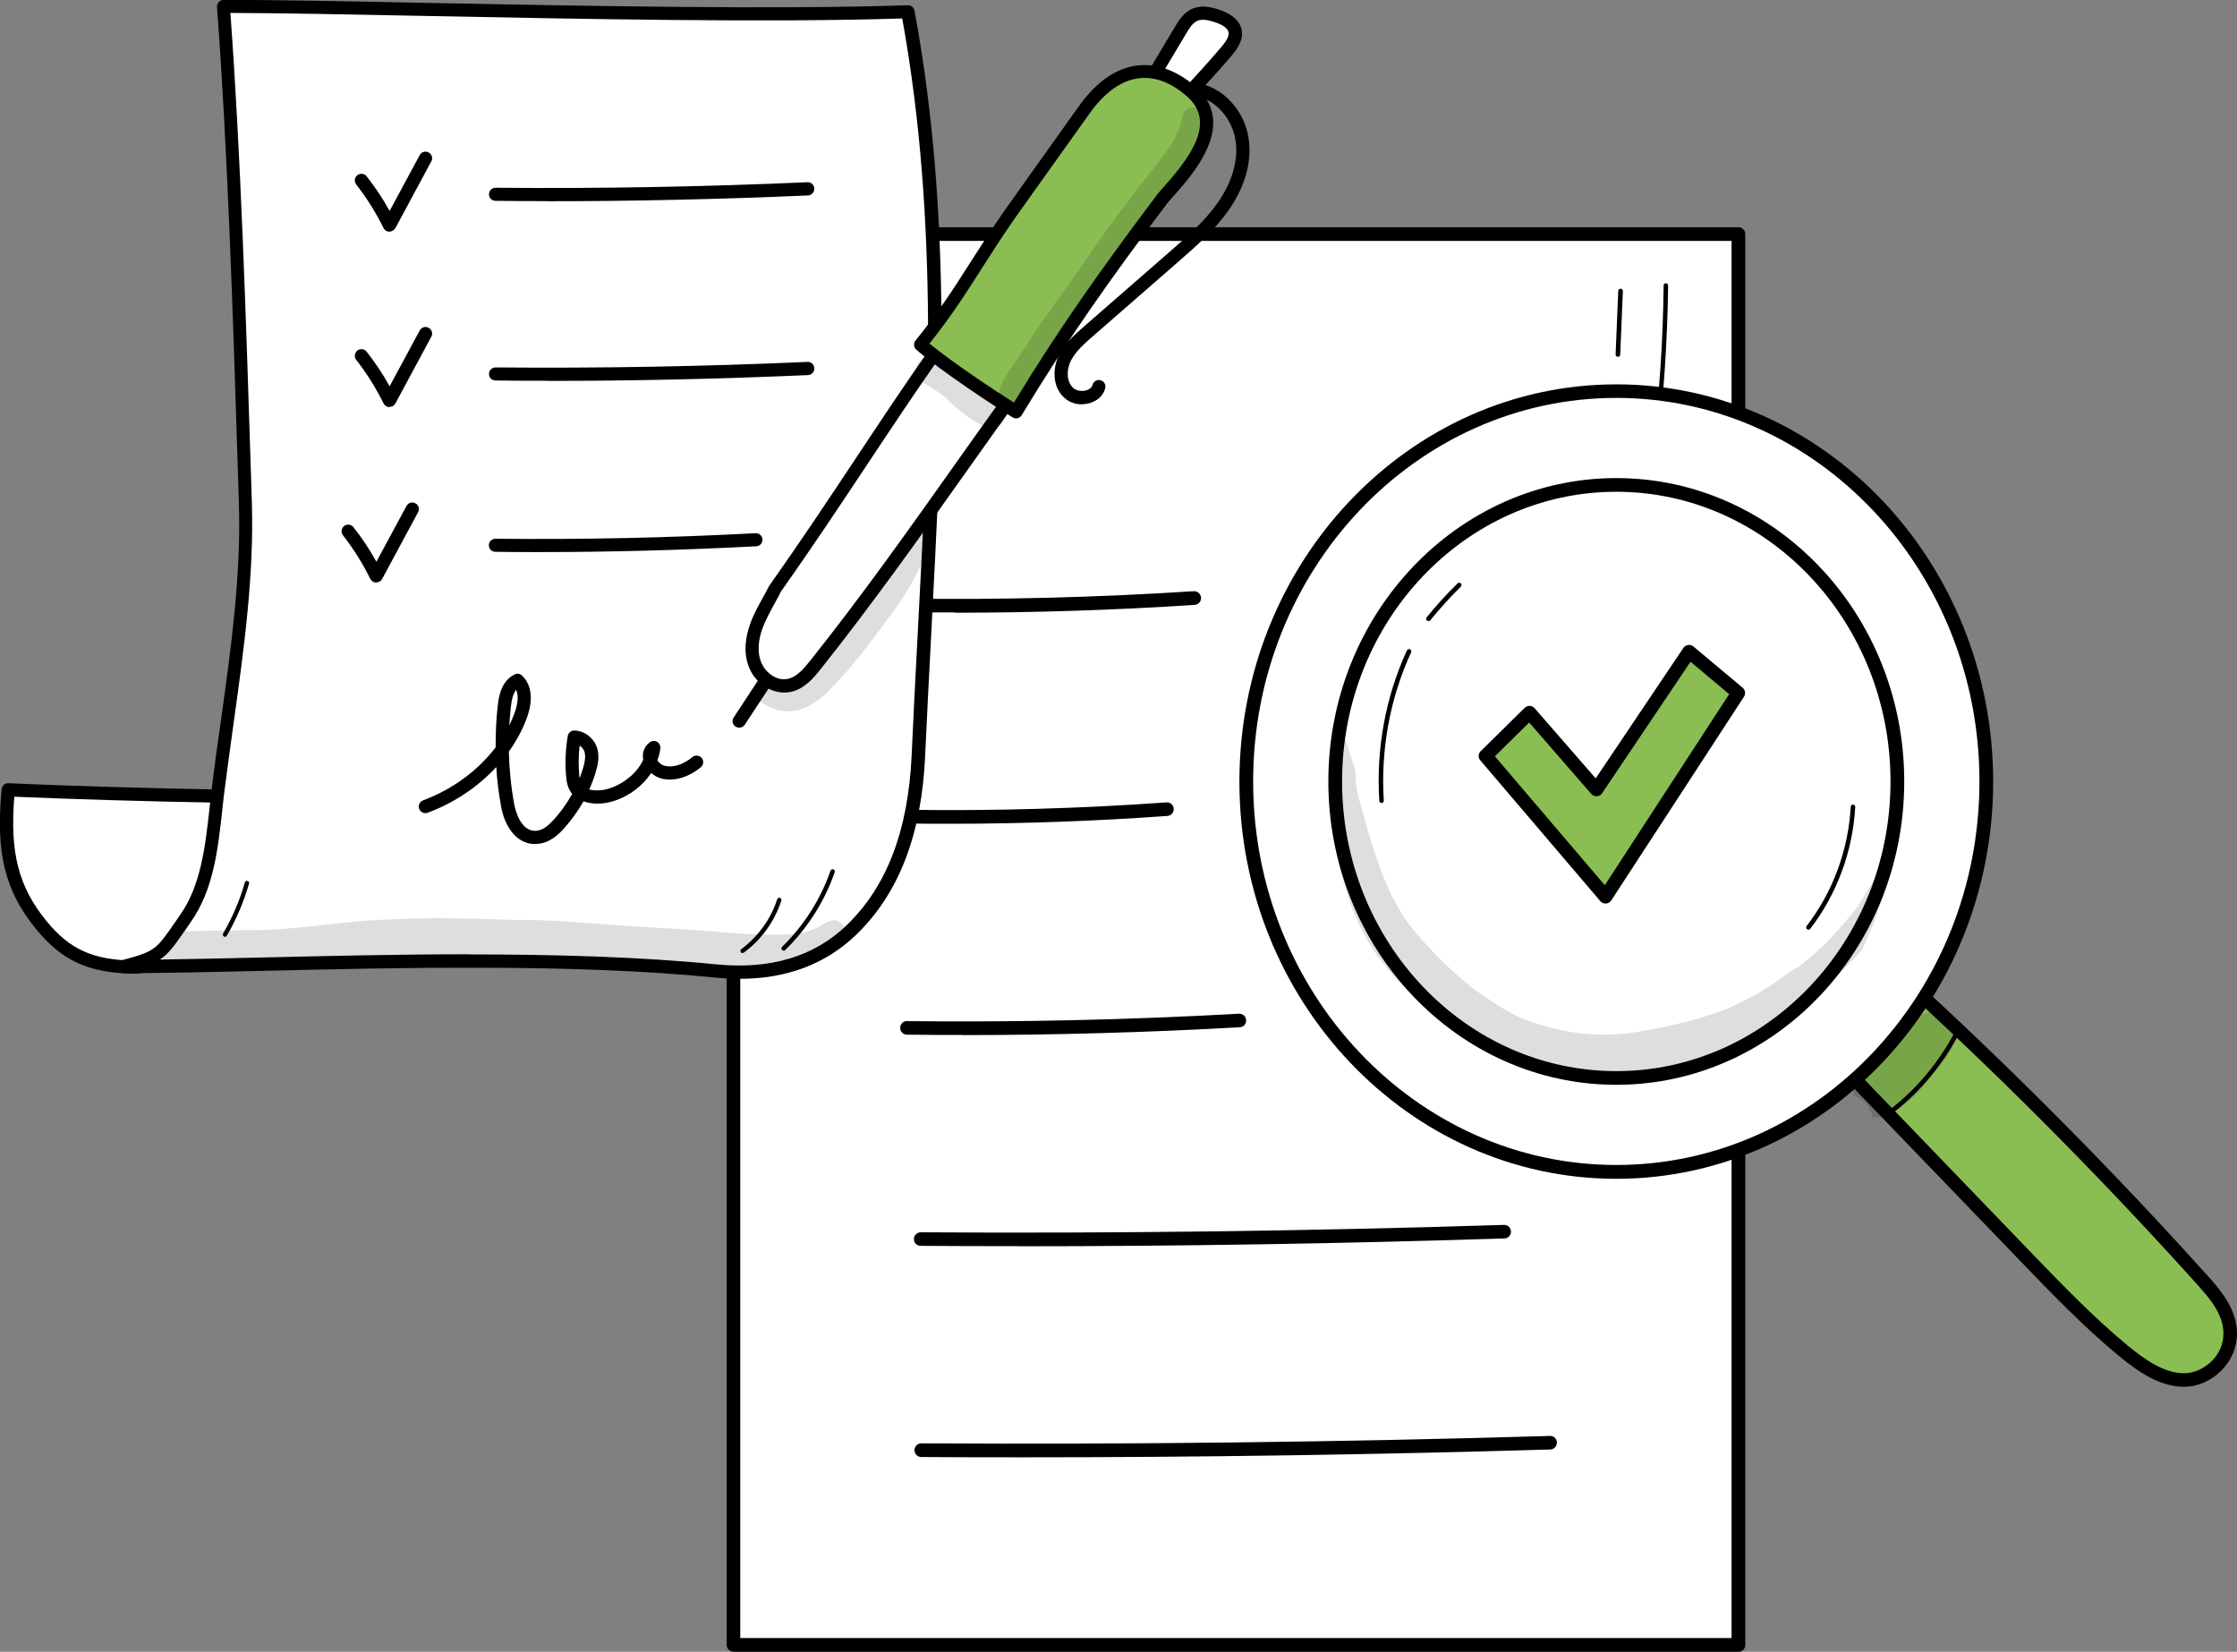 <?xml version="1.0" encoding="UTF-8"?> <svg xmlns="http://www.w3.org/2000/svg" width="256" height="189" viewBox="0 0 256 189" fill="none"><rect x="0" y="0" width="256" height="189" fill="#808080" stroke="none"/><g clip-path="url(#clip0_201_770)"><path d="M104.076 26.783C96.831 34.183 91.238 41.519 83.945 48.87V188.217H198.926V26.783H104.076Z" fill="white"></path><path d="M198.926 189H83.945C83.513 189 83.16 188.648 83.16 188.217V48.87C83.16 48.662 83.24 48.471 83.385 48.327C87.135 44.555 90.501 40.703 93.754 36.996C96.832 33.48 100.005 29.852 103.531 26.24C103.675 26.096 103.884 26 104.092 26H198.942C199.375 26 199.728 26.352 199.728 26.783V188.233C199.728 188.664 199.375 189.016 198.942 189.016L198.926 189ZM84.731 187.434H198.157V27.566H104.413C101.015 31.05 97.921 34.598 94.924 38.018C91.719 41.678 88.417 45.466 84.715 49.206V187.466L84.731 187.434Z" fill="black"></path><path d="M83.946 48.87C94.316 49.062 102.49 49.733 108.036 49.845C107.603 42.573 105.423 33.927 104.093 26.783C103.516 27.982 90.165 41.598 83.946 48.87Z" fill="white"></path><path d="M108.019 50.628C105.663 50.58 102.858 50.436 99.589 50.277C95.053 50.037 89.908 49.781 83.93 49.669C83.626 49.669 83.353 49.477 83.225 49.206C83.097 48.934 83.145 48.614 83.337 48.375C86.559 44.587 91.784 39.025 95.967 34.566C99.461 30.843 103.051 27.007 103.387 26.431C103.548 26.144 103.884 25.984 104.205 26.032C104.525 26.08 104.798 26.32 104.862 26.639C105.215 28.541 105.631 30.507 106.064 32.601C107.266 38.402 108.516 44.411 108.821 49.797C108.821 50.021 108.757 50.229 108.596 50.389C108.452 50.548 108.244 50.628 108.035 50.628H108.019ZM85.613 48.135C90.918 48.263 95.534 48.503 99.669 48.71C102.522 48.854 105.038 48.982 107.186 49.046C106.801 43.98 105.631 38.37 104.509 32.92C104.205 31.418 103.9 29.98 103.628 28.589C102.49 29.884 100.438 32.073 97.121 35.621C93.386 39.601 88.819 44.459 85.613 48.135Z" fill="black"></path><path d="M189.342 52.13C189.342 52.13 189.326 52.13 189.31 52.13C189.166 52.114 189.07 51.987 189.086 51.843C189.871 45.514 190.32 39.057 190.384 32.664C190.384 32.521 190.496 32.409 190.64 32.409C190.785 32.409 190.897 32.521 190.897 32.664C190.817 39.073 190.384 45.546 189.599 51.891C189.583 52.019 189.47 52.114 189.342 52.114V52.13Z" fill="black"></path><path d="M185.143 40.831C184.999 40.831 184.887 40.703 184.887 40.56L185.191 33.288C185.191 33.144 185.319 33.048 185.464 33.032C185.608 33.032 185.72 33.16 185.72 33.304L185.416 40.575C185.416 40.719 185.287 40.831 185.159 40.831H185.143Z" fill="black"></path><g opacity="0.13"><path d="M107.843 50.676C105.92 49.893 101.528 50.389 98.018 50.069C94.941 49.957 91.864 49.909 88.786 49.829C87.312 49.941 85.533 49.493 84.154 49.925C82.247 50.676 82.872 53.825 84.892 53.777C91.832 53.904 98.771 54.096 105.711 54.32C105.807 54.32 105.904 54.32 106 54.336C106.545 54.432 107.122 54.576 107.602 54.288C109.061 53.761 109.173 51.443 107.827 50.676H107.843Z" fill="black"></path></g><path d="M116.45 142.588C112.747 142.588 109.045 142.588 105.359 142.556C104.926 142.556 104.573 142.205 104.589 141.773C104.589 141.342 104.942 141.006 105.375 141.006C127.541 141.15 149.995 140.862 172.113 140.159C172.53 140.127 172.898 140.479 172.914 140.91C172.93 141.342 172.594 141.693 172.161 141.709C153.697 142.301 135.009 142.604 116.45 142.604V142.588Z" fill="black"></path><path d="M110.118 118.424C108.003 118.424 105.903 118.424 103.787 118.392C103.355 118.392 103.002 118.04 103.018 117.609C103.018 117.177 103.371 116.809 103.803 116.841C116.417 116.985 129.191 116.698 141.788 115.994C142.221 115.978 142.59 116.298 142.606 116.73C142.638 117.161 142.301 117.529 141.869 117.545C131.339 118.136 120.68 118.44 110.102 118.44L110.118 118.424Z" fill="black"></path><path d="M108.756 94.259C107.105 94.259 105.454 94.259 103.803 94.227C103.371 94.227 103.034 93.859 103.034 93.428C103.034 92.996 103.387 92.661 103.82 92.661C113.66 92.805 123.645 92.517 133.486 91.814C133.919 91.782 134.288 92.101 134.32 92.533C134.352 92.964 134.031 93.332 133.598 93.364C125.36 93.955 117.026 94.259 108.756 94.259Z" fill="black"></path><path d="M109.269 70.078C107.442 70.078 105.615 70.078 103.787 70.046C103.355 70.046 103.002 69.679 103.018 69.263C103.018 68.832 103.371 68.496 103.803 68.496C114.686 68.64 125.729 68.352 136.612 67.649C137.044 67.617 137.413 67.953 137.445 68.384C137.477 68.816 137.14 69.183 136.708 69.215C127.62 69.807 118.404 70.11 109.269 70.11V70.078Z" fill="black"></path><path d="M117.395 166.753C113.404 166.753 109.413 166.753 105.439 166.721C105.006 166.721 104.653 166.37 104.653 165.938C104.653 165.507 105.006 165.155 105.439 165.155C129.32 165.299 153.537 165.011 177.37 164.308C177.802 164.276 178.155 164.628 178.171 165.059C178.171 165.491 177.851 165.842 177.418 165.858C157.528 166.449 137.381 166.753 117.379 166.753H117.395Z" fill="black"></path><path d="M211.477 122.675C218.272 129.723 225.052 136.771 231.847 143.819C235.438 147.543 239.028 151.267 242.938 154.495C245.038 156.237 247.394 157.883 249.958 157.883C252.523 157.883 255.247 155.598 255.231 152.545C255.231 150.164 253.661 148.246 252.186 146.616C241.368 134.581 230.068 123.186 218.336 112.446C216.189 115.771 214.041 119.095 211.477 122.659V122.675Z" fill="#8ABE53"></path><path d="M249.958 158.682C247.153 158.682 244.685 156.972 242.441 155.118C238.498 151.858 234.828 148.054 231.286 144.378L210.915 123.234C210.659 122.963 210.627 122.547 210.835 122.243C213.383 118.695 215.563 115.323 217.679 112.063C217.807 111.871 218.015 111.743 218.24 111.711C218.464 111.679 218.704 111.759 218.865 111.903C230.565 122.611 241.976 134.118 252.763 146.12C254.317 147.846 255.984 149.924 256 152.561C256 154.143 255.375 155.662 254.205 156.828C253.035 158.011 251.481 158.682 249.942 158.682H249.958ZM212.486 122.611L232.408 143.292C235.918 146.935 239.556 150.707 243.435 153.92C245.454 155.582 247.634 157.132 249.958 157.132C251.064 157.132 252.234 156.605 253.115 155.742C253.981 154.879 254.462 153.744 254.446 152.577C254.446 150.483 253.035 148.757 251.609 147.159C241.063 135.428 229.924 124.161 218.496 113.677C216.637 116.554 214.698 119.51 212.502 122.627L212.486 122.611Z" fill="black"></path><path d="M184.967 44.747C161.583 44.747 142.622 64.74 142.622 89.416C142.622 114.093 161.583 134.086 184.967 134.086C208.351 134.086 227.311 114.093 227.311 89.416C227.311 64.74 208.351 44.747 184.967 44.747ZM184.967 123.346C167.208 123.346 152.799 108.147 152.799 89.416C152.799 70.686 167.192 55.487 184.967 55.487C202.741 55.487 217.134 70.686 217.134 89.416C217.134 108.147 202.741 123.346 184.967 123.346ZM184.967 123.346C167.208 123.346 152.799 108.147 152.799 89.416C152.799 70.686 167.192 55.487 184.967 55.487C202.741 55.487 217.134 70.686 217.134 89.416C217.134 108.147 202.741 123.346 184.967 123.346Z" fill="white"></path><path d="M184.967 134.885C161.182 134.885 141.837 114.492 141.837 89.432C141.837 64.373 161.182 43.98 184.967 43.98C208.751 43.98 228.096 64.373 228.096 89.432C228.096 114.492 208.751 134.885 184.967 134.885ZM184.967 45.53C162.047 45.53 143.408 65.22 143.408 89.416C143.408 113.613 162.047 133.303 184.967 133.303C207.886 133.303 226.526 113.613 226.526 89.416C226.526 65.22 207.886 45.53 184.967 45.53ZM184.967 124.129C166.808 124.129 152.014 108.563 152.014 89.416C152.014 70.27 166.792 54.704 184.967 54.704C203.142 54.704 217.919 70.27 217.919 89.416C217.919 108.563 203.142 124.129 184.967 124.129ZM153.585 89.416C153.585 107.7 167.657 122.563 184.967 122.563C202.276 122.563 216.348 107.7 216.348 89.416C216.348 71.133 202.276 56.27 184.967 56.27C167.657 56.27 153.585 71.133 153.585 89.416Z" fill="black"></path><g opacity="0.13"><path d="M214.938 100.236C213.88 101.179 213.383 102.713 212.486 103.832C212.325 104.152 210.146 106.741 208.911 107.971C207.854 108.978 206.828 109.857 205.786 110.688C205.61 110.72 205.417 110.8 205.241 110.912C199.952 114.956 195.961 116.426 189.278 117.736C186.104 118.36 182.434 118.887 177.434 117.577C173.924 116.714 172.241 115.707 168.57 113.102C167.016 111.951 163.554 108.739 161.198 105.718C158.665 102.058 157.8 98.862 157.271 97.407C156.742 95.905 156.342 94.371 155.925 92.853C155.316 90.743 155.123 90.008 155.123 88.218C154.739 87.083 154.386 85.932 154.066 84.766C153.761 84.622 153.408 84.542 153.072 84.574C152.511 89.193 152.591 93.827 153.136 98.414C154.082 102.394 155.268 106.693 158.874 110.976C161.791 114.364 163.778 115.531 165.028 116.618C167.945 118.839 171.055 120.869 174.485 122.052C176.36 122.627 178.315 122.867 180.254 123.106C180.254 123.106 180.27 123.106 180.286 123.106C182.386 123.506 184.55 123.522 186.665 123.266C188.332 123.122 189.935 122.611 191.538 122.147C194.871 121.284 198.205 120.198 201.266 118.504C202.5 117.704 202.933 117.385 203.51 116.921C207.261 114.46 211.123 111.04 213.111 108.659C213.624 107.54 214.12 106.405 214.585 105.271C215.162 103.56 215.755 101.85 216.332 100.14C215.883 99.948 215.354 99.965 214.922 100.236H214.938Z" fill="black"></path></g><g opacity="0.13"><path d="M221.733 115.962C220.114 115.467 219.041 116.65 218.255 117.96C218.223 118.008 218.191 118.04 218.143 118.104C216.733 119.83 216.332 119.686 214.024 121.908C214.024 121.908 214.008 121.924 213.992 121.94C213.527 122.275 212.982 122.515 212.694 123.042C212.101 123.81 211.972 124.657 212.133 125.44C213.062 125.679 213.784 126.351 214.12 127.262C214.12 127.262 214.12 127.262 214.12 127.246C214.12 127.262 214.12 127.278 214.12 127.294C214.152 127.39 214.184 127.485 214.216 127.597C214.232 127.661 214.248 127.725 214.248 127.789C214.905 127.981 215.643 127.917 216.348 127.469C218.191 126.399 219.778 124.88 221.044 123.106C221.861 122.163 222.647 121.173 223.288 120.086C224.169 118.568 223.336 116.442 221.701 115.994L221.733 115.962Z" fill="black"></path></g><path d="M175.046 81.537L169.997 86.492L183.733 102.602L198.927 79.268L193.301 74.553L182.691 90.327L175.046 81.537Z" fill="#8ABE53"></path><path d="M183.733 103.385C183.508 103.385 183.284 103.289 183.14 103.113L169.404 87.003C169.132 86.7 169.164 86.236 169.452 85.948L174.485 80.994C174.645 80.85 174.854 80.754 175.062 80.77C175.27 80.77 175.479 80.882 175.623 81.042L182.611 89.065L192.644 74.138C192.772 73.946 192.964 73.834 193.189 73.802C193.413 73.77 193.638 73.834 193.798 73.978L199.424 78.692C199.728 78.948 199.792 79.38 199.584 79.715L184.39 103.033C184.262 103.241 184.037 103.369 183.781 103.385C183.765 103.385 183.749 103.385 183.733 103.385ZM171.071 86.54L183.653 101.291L197.885 79.428L193.461 75.72L183.348 90.759C183.22 90.967 182.995 91.094 182.739 91.111C182.499 91.111 182.258 91.031 182.098 90.839L174.998 82.672L171.071 86.54Z" fill="black"></path><path d="M216.621 127.294C216.621 127.294 216.46 127.262 216.412 127.198C216.316 127.086 216.348 126.926 216.46 126.83C219.426 124.497 221.958 121.444 223.737 118.024C223.801 117.896 223.961 117.848 224.09 117.912C224.218 117.976 224.266 118.136 224.202 118.264C222.375 121.748 219.81 124.848 216.781 127.23C216.733 127.262 216.669 127.278 216.621 127.278V127.294Z" fill="black"></path><path d="M158.104 91.878C157.96 91.878 157.848 91.766 157.848 91.638C157.463 85.725 158.553 79.763 161.005 74.425C161.069 74.297 161.214 74.234 161.358 74.297C161.486 74.361 161.55 74.505 161.486 74.649C159.066 79.907 157.992 85.772 158.361 91.606C158.361 91.75 158.265 91.878 158.12 91.878C158.12 91.878 158.12 91.878 158.104 91.878Z" fill="black"></path><path d="M163.458 71.069C163.458 71.069 163.345 71.053 163.297 71.005C163.185 70.909 163.169 70.749 163.265 70.638C164.371 69.279 165.557 67.969 166.807 66.754C166.904 66.658 167.08 66.658 167.176 66.754C167.272 66.85 167.272 67.026 167.176 67.122C165.958 68.336 164.772 69.631 163.682 70.973C163.634 71.037 163.554 71.069 163.474 71.069H163.458Z" fill="black"></path><path d="M206.957 106.373C206.957 106.373 206.844 106.357 206.796 106.325C206.684 106.245 206.668 106.07 206.748 105.958C209.729 102.106 211.525 97.264 211.797 92.309C211.797 92.165 211.925 92.053 212.069 92.069C212.214 92.069 212.326 92.197 212.31 92.341C212.037 97.407 210.194 102.362 207.149 106.293C207.101 106.357 207.021 106.389 206.941 106.389L206.957 106.373Z" fill="black"></path></g><g clip-path="url(#clip1_201_770)"><path d="M50.135 91.164C36.133 91.472 14.435 90.994 0.959 90.393C0.325 97.071 1.129 101.435 4.729 105.846C7.635 109.409 10.556 110.581 15.331 110.674C17.758 110.72 26.829 107.604 29.225 107.111C36.705 105.553 46.132 106.324 50.15 91.164H50.135Z" fill="white"></path><path d="M15.362 111.414C15.362 111.414 15.316 111.414 15.3 111.414C10.123 111.321 7.094 109.949 4.127 106.309C0.557 101.944 -0.51 97.595 0.186 90.3C0.217 89.899 0.572 89.591 0.974 89.622C14.481 90.223 36.303 90.701 50.104 90.393C50.367 90.393 50.567 90.501 50.706 90.686C50.846 90.871 50.907 91.118 50.846 91.349C47.245 104.921 39.378 106.186 32.439 107.296C31.358 107.466 30.337 107.635 29.348 107.836C28.545 108.005 26.938 108.484 25.067 109.039C21.328 110.149 17.108 111.414 15.362 111.414ZM1.639 91.164C1.113 97.58 2.133 101.482 5.301 105.368C7.975 108.638 10.602 109.841 15.331 109.918C15.331 109.918 15.362 109.918 15.378 109.918C16.892 109.918 21.374 108.576 24.65 107.604C26.551 107.034 28.205 106.54 29.055 106.371C30.09 106.155 31.172 105.985 32.223 105.815C38.853 104.751 45.699 103.656 49.146 91.935C35.515 92.182 14.899 91.734 1.654 91.164H1.639Z" fill="black"></path><path d="M103.885 1.357C109.108 29.658 106.373 57.573 105.09 86.367C104.766 93.632 103.004 101.034 97.409 106.432C93.407 110.288 88.059 111.707 81.955 111.105C59.515 108.885 30.569 110.597 14.156 110.597C18.561 109.394 18.437 109.101 21.265 105.075C24.093 101.05 24.341 95.683 24.928 90.717C26.257 79.736 28.436 68.616 28.081 57.542C27.478 38.495 26.875 18.23 25.562 0.74C42.824 0.74 80.935 2.144 103.869 1.342L103.885 1.357Z" fill="white"></path><path d="M84.644 112C83.747 112 82.82 111.954 81.877 111.861C65.604 110.242 45.868 110.72 30.012 111.09C24.17 111.229 18.638 111.352 14.156 111.352C13.785 111.352 13.46 111.075 13.414 110.704C13.368 110.334 13.6 109.98 13.97 109.872C17.741 108.854 17.865 108.669 19.998 105.584C20.199 105.291 20.415 104.983 20.647 104.643C22.996 101.281 23.49 96.839 23.97 92.552C24.047 91.904 24.109 91.256 24.186 90.624C24.51 87.894 24.897 85.118 25.283 82.435C26.427 74.276 27.601 65.824 27.338 57.573L27.23 54.088C26.659 35.966 26.056 17.227 24.835 0.802C24.82 0.586 24.897 0.386 25.036 0.231C25.175 0.077 25.376 -0.015 25.592 -0.015C31.511 -0.015 39.733 0.139 49.253 0.339C66.886 0.679 88.816 1.11 103.884 0.601C104.271 0.601 104.58 0.848 104.657 1.218C109.077 25.124 107.841 48.258 106.558 72.764C106.326 77.222 106.079 81.833 105.878 86.398C105.476 95.498 102.88 102.237 97.965 106.972C94.504 110.303 90.037 112 84.674 112H84.644ZM53.611 109.208C63.316 109.208 73.176 109.471 82.016 110.35C88.167 110.951 93.174 109.455 96.883 105.877C101.504 101.42 103.946 95.019 104.333 86.321C104.534 81.756 104.781 77.129 105.013 72.672C106.295 48.474 107.501 25.617 103.251 2.113C88.167 2.606 66.593 2.175 49.191 1.835C40.104 1.65 32.207 1.496 26.365 1.481C27.555 17.736 28.142 36.166 28.714 54.011L28.822 57.496C29.085 65.886 27.895 74.399 26.751 82.62C26.38 85.303 25.994 88.064 25.654 90.778C25.577 91.411 25.5 92.043 25.438 92.691C24.943 97.179 24.433 101.806 21.852 105.476C21.62 105.815 21.404 106.124 21.203 106.417C19.982 108.175 19.302 109.131 18.313 109.795C21.852 109.748 25.824 109.656 29.95 109.563C37.245 109.394 45.358 109.193 53.596 109.193L53.611 109.208Z" fill="black"></path><path d="M132.383 8.02C133.295 6.508 134.191 4.997 135.103 3.47C135.536 2.745 136.03 1.974 136.834 1.65C137.576 1.357 138.426 1.542 139.199 1.789C140.126 2.082 141.146 2.591 141.347 3.532C141.532 4.395 140.929 5.213 140.342 5.891C138.998 7.465 137.622 9.007 136.2 10.518C135.891 10.842 135.582 11.166 135.165 11.336C134.825 11.475 134.439 11.475 134.068 11.428C133.202 11.305 132.383 10.796 132.012 10.025C131.641 9.254 131.78 8.236 132.383 8.02Z" fill="white"></path><path d="M134.469 12.199C134.299 12.199 134.129 12.199 133.959 12.168C132.8 11.999 131.795 11.305 131.332 10.349C131.007 9.67 130.961 8.868 131.208 8.236C131.347 7.896 131.564 7.634 131.842 7.449L134.454 3.085C134.855 2.406 135.474 1.373 136.555 0.956C137.544 0.571 138.611 0.817 139.43 1.08C140.96 1.573 141.856 2.344 142.088 3.378C142.366 4.689 141.393 5.83 140.929 6.385C139.584 7.958 138.178 9.516 136.772 11.027C136.463 11.351 136.045 11.798 135.474 12.03C135.18 12.153 134.855 12.199 134.5 12.199H134.469ZM132.645 8.714C132.553 8.806 132.475 9.269 132.676 9.685C132.924 10.194 133.511 10.58 134.175 10.672C134.454 10.719 134.701 10.703 134.886 10.626C135.149 10.518 135.412 10.241 135.644 9.994C137.034 8.498 138.425 6.956 139.754 5.398C140.249 4.812 140.697 4.195 140.589 3.686C140.465 3.1 139.631 2.73 138.951 2.514C138.379 2.329 137.637 2.144 137.081 2.36C136.524 2.576 136.138 3.162 135.736 3.856L133.016 8.405C132.924 8.544 132.8 8.668 132.645 8.714Z" fill="black"></path><path d="M107.424 39.791C101.011 48.875 95.834 57.295 88.663 67.459C87.952 68.847 87.102 70.189 86.576 71.654C86.051 73.119 85.865 74.8 86.499 76.235C87.133 77.669 88.755 78.764 90.316 78.44C91.615 78.178 92.542 77.083 93.361 76.065C101.444 65.917 108.862 54.967 116.465 44.464L107.44 39.791H107.424Z" fill="white"></path><path d="M89.744 79.242C88.137 79.242 86.514 78.162 85.788 76.528C84.969 74.677 85.371 72.718 85.85 71.392C86.236 70.297 86.793 69.294 87.334 68.323C87.55 67.922 87.782 67.521 87.983 67.104C87.998 67.073 88.013 67.043 88.044 67.012C91.723 61.799 94.891 57.033 97.951 52.422C100.903 47.98 103.684 43.77 106.806 39.359C107.022 39.05 107.44 38.958 107.764 39.127L116.79 43.801C116.991 43.909 117.13 44.078 117.176 44.294C117.222 44.51 117.176 44.726 117.052 44.911C114.889 47.903 112.694 50.988 110.577 53.98C105.245 61.506 99.713 69.279 93.933 76.543C93.191 77.469 92.094 78.856 90.455 79.18C90.224 79.227 89.992 79.242 89.76 79.242H89.744ZM89.296 67.845C89.095 68.246 88.864 68.647 88.647 69.048C88.122 70.019 87.612 70.929 87.256 71.901C86.87 72.965 86.545 74.523 87.163 75.911C87.643 76.975 88.879 77.947 90.131 77.684C91.151 77.484 91.939 76.574 92.727 75.587C98.492 68.354 104.009 60.596 109.325 53.085C111.272 50.34 113.297 47.487 115.291 44.726L107.625 40.762C104.673 44.973 102 48.998 99.172 53.255C96.112 57.866 92.944 62.632 89.265 67.845H89.296Z" fill="black"></path><path d="M116.279 47.117C114.517 46.052 108.026 41.78 105.353 39.436C109.711 34.023 111.457 30.46 115.475 24.661C117.036 22.409 122.801 14.389 124.006 12.678C128.828 5.845 133.897 8.189 136.509 10.626C141.16 14.976 134.268 21.083 132.923 22.872C126.819 31 121.796 37.986 116.294 47.101L116.279 47.117Z" fill="#8ABE53"></path><path d="M116.279 47.872C116.14 47.872 116.001 47.841 115.893 47.764C114.177 46.731 107.609 42.428 104.858 40.007C104.549 39.744 104.518 39.282 104.765 38.973C107.485 35.611 109.139 33.02 111.055 30.013C112.184 28.239 113.358 26.404 114.857 24.245C115.831 22.841 118.443 19.201 120.529 16.271C121.812 14.466 122.924 12.909 123.388 12.261C125.443 9.346 127.762 7.742 130.265 7.48C133.356 7.172 135.813 8.991 137.019 10.102C141.532 14.312 136.509 19.957 134.361 22.363C134.005 22.764 133.681 23.119 133.511 23.35C127.051 31.941 122.275 38.665 116.913 47.517C116.804 47.687 116.634 47.81 116.449 47.857C116.387 47.857 116.325 47.872 116.264 47.872H116.279ZM106.388 39.328C108.969 41.456 113.899 44.726 116.032 46.068C121.24 37.493 126.139 30.63 132.305 22.425C132.522 22.132 132.831 21.777 133.233 21.33C136.447 17.721 138.997 13.988 135.983 11.166C134.979 10.225 132.923 8.683 130.42 8.945C128.364 9.161 126.402 10.549 124.609 13.094C124.145 13.742 123.033 15.299 121.75 17.104C119.664 20.034 117.052 23.674 116.078 25.062C114.594 27.206 113.42 29.026 112.307 30.784C110.561 33.529 108.892 36.136 106.388 39.297V39.328Z" fill="black"></path><path d="M123.821 46.268C123.063 46.268 122.322 46.006 121.796 45.513C120.405 44.248 120.482 42.166 121.116 40.778C121.781 39.343 122.971 38.31 124.022 37.385L133.928 28.748C135.906 27.021 137.946 25.247 139.43 23.088C141.037 20.759 141.732 18.261 141.392 16.055C141.006 13.557 139.121 11.428 136.895 11.012C136.493 10.935 136.215 10.534 136.292 10.133C136.37 9.716 136.771 9.454 137.173 9.531C140.048 10.071 142.397 12.662 142.891 15.824C143.293 18.415 142.505 21.299 140.681 23.936C139.09 26.25 136.972 28.085 134.932 29.874L125.026 38.511C124.083 39.328 123.017 40.269 122.492 41.395C122.059 42.335 122.028 43.662 122.816 44.387C123.172 44.711 123.79 44.819 124.315 44.664C124.532 44.603 124.918 44.433 125.026 44.047C125.134 43.646 125.536 43.4 125.938 43.508C126.34 43.615 126.587 44.017 126.479 44.417C126.278 45.235 125.629 45.852 124.732 46.114C124.423 46.206 124.114 46.253 123.805 46.253L123.821 46.268Z" fill="black"></path><path d="M84.598 83.267C84.459 83.267 84.32 83.221 84.18 83.144C83.825 82.913 83.732 82.45 83.964 82.095L86.993 77.484C87.225 77.129 87.689 77.037 88.044 77.268C88.4 77.499 88.492 77.962 88.26 78.317L85.231 82.928C85.092 83.144 84.845 83.267 84.598 83.267Z" fill="black"></path><g opacity="0.13"><path d="M112.693 44.618C111.658 43.862 110.7 42.999 109.556 42.397C109.525 42.382 109.494 42.351 109.448 42.335C109.433 42.335 109.417 42.305 109.386 42.289C108.753 41.888 108.119 41.503 107.485 41.102C107.145 40.824 106.697 40.701 106.264 40.762C104.873 40.886 104.317 42.813 105.445 43.662C106.357 44.263 107.331 44.772 108.165 45.466C109.386 46.669 110.7 47.78 112.214 48.597C112.075 48.52 111.952 48.427 111.813 48.35C112.941 49.26 114.61 49.26 115.089 47.687C115.614 46.083 113.76 45.358 112.693 44.603V44.618Z" fill="black"></path></g><g opacity="0.13"><path d="M138.009 13.31C137.7 11.845 135.459 11.968 135.273 13.449C134.98 16.04 132.151 18.939 129.663 22.255C127.484 25.108 125.413 28.054 123.373 31.015C121.55 33.622 119.618 36.136 117.902 38.819C117.083 40.192 116.11 41.456 115.244 42.798C114.703 43.724 113.822 44.988 114.842 45.913C115.368 46.53 116.357 46.561 116.991 46.099C117.732 45.374 118.088 44.325 118.613 43.415C118.629 43.4 118.675 43.322 118.783 43.168C120.282 40.978 121.72 38.727 123.296 36.583C127.67 30.105 132.955 24.244 136.788 17.412C137.267 16.579 137.638 15.685 137.87 14.744C137.962 14.281 138.163 13.773 138.009 13.31Z" fill="black"></path></g><g opacity="0.13"><path d="M95.354 105.307C94.705 105.307 94.195 105.831 93.623 106.078C92.124 106.741 92 106.756 90.965 106.864C87.766 107.096 84.567 106.864 81.368 106.556C78.586 106.324 75.789 106.232 73.007 106.016C68.309 105.754 63.626 105.214 58.928 105.26C54.23 105.121 49.532 104.936 44.833 105.199C39.193 105.337 33.629 106.54 27.973 106.432C25.979 106.494 23.97 106.509 21.976 106.525C21.791 106.587 21.574 106.587 21.373 106.525C21.343 106.525 21.327 106.525 21.296 106.525C21.296 106.525 21.296 106.525 21.296 106.509C21.126 106.463 20.972 106.386 20.833 106.278C20.956 106.386 20.833 106.294 20.724 106.278C20.462 106.278 20.261 106.186 20.106 106.047C19.565 106.772 18.994 107.466 18.375 108.129C17.974 108.561 17.541 108.931 17.077 109.27C17.448 109.131 17.803 108.993 18.159 108.838C18.36 109.64 19.04 110.334 19.983 110.303C24.248 110.242 28.529 110.35 32.779 109.964C33.567 109.887 34.293 109.81 34.973 109.733C35.483 110.704 36.936 110.411 38.018 110.442C39.888 110.489 41.758 110.658 43.643 110.519C46.533 110.381 49.408 110.704 52.298 110.797C56.362 110.797 60.427 110.735 64.491 110.504C71.291 110.288 78.091 110.905 84.891 111.136C87.117 111.229 89.388 111.105 91.475 110.242C92.109 110.01 92.742 109.733 93.36 109.455C93.747 109.255 94.226 109.147 94.473 108.761C94.581 108.638 94.643 108.514 94.689 108.391C95.462 108.052 96.359 107.743 96.621 106.926C96.853 106.124 96.204 105.26 95.354 105.276V105.307Z" fill="black"></path></g><g opacity="0.13"><path d="M106.914 60.904C106.636 59.732 104.92 59.516 104.348 60.565C104.147 61.059 103.838 61.552 104.008 62.092C104.008 62.138 104.039 62.169 104.039 62.2C103.668 62.462 103.406 62.925 103.22 63.388C102.695 64.483 102.138 65.578 101.458 66.58C100.562 67.937 99.573 69.233 98.584 70.513C98.553 70.559 98.692 70.359 98.754 70.297C97.317 72.24 92.618 77.792 90.625 78.27C90.547 78.286 90.501 78.301 90.439 78.317C90.331 78.317 90.207 78.332 90.099 78.332C90.037 78.332 89.976 78.332 89.929 78.332C89.775 78.301 89.62 78.255 89.466 78.193C88.863 77.9 88.291 77.438 87.596 77.669C86.328 77.977 86.081 79.828 87.24 80.445C90.316 82.435 93.067 81.046 95.292 78.579C97.888 75.911 99.31 73.844 101.783 70.575C103.282 68.585 104.596 66.472 105.6 64.189C105.832 63.835 105.956 63.403 105.894 63.002C106.172 62.894 106.404 62.709 106.574 62.416C106.775 61.922 107.084 61.429 106.914 60.889V60.904Z" fill="black"></path></g><path d="M44.555 26.512C44.276 26.512 44.014 26.342 43.89 26.095C43.025 24.337 41.974 22.656 40.768 21.114C40.506 20.79 40.568 20.312 40.892 20.05C41.217 19.787 41.696 19.849 41.958 20.173C42.932 21.422 43.828 22.749 44.586 24.137L48.032 17.752C48.233 17.381 48.681 17.243 49.052 17.443C49.423 17.644 49.562 18.091 49.361 18.461L45.25 26.095C45.111 26.342 44.864 26.496 44.586 26.496L44.555 26.512Z" fill="black"></path><path d="M44.555 46.577C44.276 46.577 44.014 46.407 43.89 46.16C43.025 44.402 41.974 42.721 40.768 41.179C40.506 40.855 40.568 40.377 40.892 40.115C41.217 39.852 41.696 39.914 41.958 40.238C42.932 41.487 43.828 42.813 44.586 44.202L48.032 37.817C48.233 37.446 48.681 37.308 49.052 37.508C49.423 37.709 49.562 38.156 49.361 38.526L45.25 46.16C45.111 46.407 44.864 46.561 44.586 46.561L44.555 46.577Z" fill="black"></path><path d="M43.041 66.657C42.763 66.657 42.5 66.487 42.377 66.241C41.511 64.483 40.46 62.801 39.255 61.259C38.992 60.935 39.054 60.457 39.378 60.195C39.703 59.933 40.182 59.995 40.445 60.318C41.434 61.568 42.315 62.894 43.072 64.282L46.518 57.897C46.719 57.527 47.167 57.388 47.538 57.589C47.909 57.789 48.048 58.236 47.847 58.606L43.736 66.241C43.597 66.487 43.35 66.642 43.072 66.642L43.041 66.657Z" fill="black"></path><path d="M62.637 23.011C60.659 23.011 58.665 23.011 56.702 22.98C56.285 22.98 55.945 22.641 55.961 22.224C55.961 21.808 56.3 21.484 56.718 21.484C68.556 21.592 80.579 21.376 92.402 20.852C92.804 20.821 93.175 21.16 93.19 21.576C93.206 21.993 92.881 22.348 92.464 22.363C82.573 22.795 72.574 23.026 62.637 23.026V23.011Z" fill="black"></path><path d="M62.637 43.569C60.659 43.569 58.68 43.569 56.702 43.538C56.285 43.538 55.945 43.199 55.961 42.783C55.961 42.366 56.3 42.042 56.718 42.042C68.571 42.15 80.579 41.934 92.402 41.41C92.804 41.379 93.175 41.718 93.19 42.135C93.206 42.551 92.881 42.906 92.464 42.922C82.573 43.353 72.574 43.585 62.637 43.585V43.569Z" fill="black"></path><path d="M61.648 63.172C59.994 63.172 58.34 63.172 56.687 63.141C56.269 63.141 55.929 62.801 55.945 62.385C55.945 61.969 56.285 61.645 56.702 61.645C66.593 61.753 76.592 61.537 86.467 61.012C86.9 61.012 87.24 61.305 87.256 61.722C87.271 62.138 86.962 62.493 86.545 62.508C78.292 62.94 69.931 63.172 61.648 63.172Z" fill="black"></path><path d="M61.215 96.577C58.943 96.577 57.707 94.31 57.352 92.321C57.073 90.809 56.888 89.298 56.795 87.771C54.709 90.023 52.004 91.858 48.944 92.999C48.558 93.138 48.125 92.953 47.971 92.552C47.831 92.166 48.017 91.734 48.419 91.58C51.803 90.316 54.709 88.156 56.718 85.519C56.718 83.915 56.78 82.296 56.965 80.707C57.104 79.458 57.444 77.916 58.882 77.175C59.175 77.021 59.531 77.083 59.762 77.314C60.535 78.085 61.246 79.566 60.272 82.203C59.778 83.53 59.082 84.81 58.232 85.997C58.279 88.018 58.48 90.038 58.851 92.043C58.912 92.367 59.469 95.158 61.323 95.066C61.972 95.035 62.59 94.649 63.348 93.817C64.182 92.907 64.893 91.904 65.481 90.84C65.45 90.809 65.434 90.778 65.403 90.748C64.955 90.146 64.831 89.452 64.785 88.789C64.646 87.262 64.723 85.735 64.971 84.224C65.032 83.853 65.372 83.561 65.743 83.591C66.902 83.622 67.953 84.439 68.324 85.565C68.633 86.522 68.432 87.493 68.185 88.311C67.984 88.989 67.737 89.668 67.428 90.331C68.123 90.531 69.066 90.454 69.854 90.177C71.539 89.591 72.914 88.388 73.61 86.954C73.455 86.151 73.733 85.396 74.367 84.933C74.614 84.748 74.939 84.733 75.201 84.887C75.464 85.041 75.603 85.334 75.572 85.627C75.51 86.09 75.402 86.552 75.232 87C75.402 87.277 75.696 87.54 76.082 87.632C77.025 87.863 78.2 87.493 79.235 86.63C79.559 86.367 80.023 86.414 80.301 86.722C80.564 87.046 80.518 87.524 80.209 87.786C78.802 88.943 77.133 89.436 75.742 89.097C75.294 88.989 74.861 88.758 74.521 88.45C73.579 89.868 72.126 91.025 70.38 91.611C69.267 91.997 67.891 92.105 66.779 91.688C66.145 92.799 65.388 93.847 64.522 94.819C63.873 95.528 62.853 96.5 61.447 96.562C61.385 96.562 61.323 96.562 61.277 96.562L61.215 96.577ZM66.331 85.319C66.207 86.429 66.191 87.54 66.284 88.65C66.284 88.789 66.315 88.912 66.331 89.035C66.485 88.65 66.609 88.264 66.732 87.879C66.902 87.277 67.057 86.599 66.887 86.028C66.81 85.766 66.609 85.504 66.346 85.319H66.331ZM59.067 78.934C58.758 79.335 58.557 79.951 58.464 80.877C58.387 81.586 58.325 82.296 58.279 83.005C58.495 82.573 58.681 82.126 58.851 81.679C59.283 80.522 59.361 79.597 59.067 78.934Z" fill="black"></path><path d="M89.682 108.777C89.682 108.777 89.558 108.746 89.496 108.7C89.404 108.607 89.404 108.437 89.496 108.345C91.984 105.923 93.901 102.916 95.044 99.631C95.091 99.508 95.23 99.43 95.369 99.477C95.493 99.523 95.57 99.662 95.523 99.801C94.365 103.147 92.402 106.232 89.852 108.715C89.805 108.761 89.744 108.792 89.682 108.792V108.777Z" fill="black"></path><path d="M84.984 109.07C84.984 109.07 84.829 109.039 84.783 108.962C84.705 108.854 84.721 108.7 84.829 108.607C86.745 107.188 88.214 105.168 88.94 102.901C88.986 102.762 89.125 102.7 89.249 102.731C89.388 102.777 89.45 102.916 89.419 103.039C88.662 105.399 87.132 107.527 85.138 108.993C85.092 109.023 85.045 109.039 84.984 109.039V109.07Z" fill="black"></path><path d="M25.747 107.188C25.747 107.188 25.654 107.188 25.624 107.157C25.5 107.08 25.469 106.941 25.531 106.818C26.597 104.983 27.447 103.009 28.019 100.973C28.05 100.834 28.189 100.757 28.328 100.803C28.467 100.834 28.544 100.973 28.498 101.112C27.895 103.194 27.045 105.199 25.948 107.08C25.902 107.157 25.825 107.204 25.732 107.204L25.747 107.188Z" fill="black"></path></g><defs><clipPath id="clip0_201_770"><rect width="173" height="163" fill="white" transform="translate(83 26)"></rect></clipPath><clipPath id="clip1_201_770"><rect width="143" height="112" fill="white"></rect></clipPath></defs></svg> 